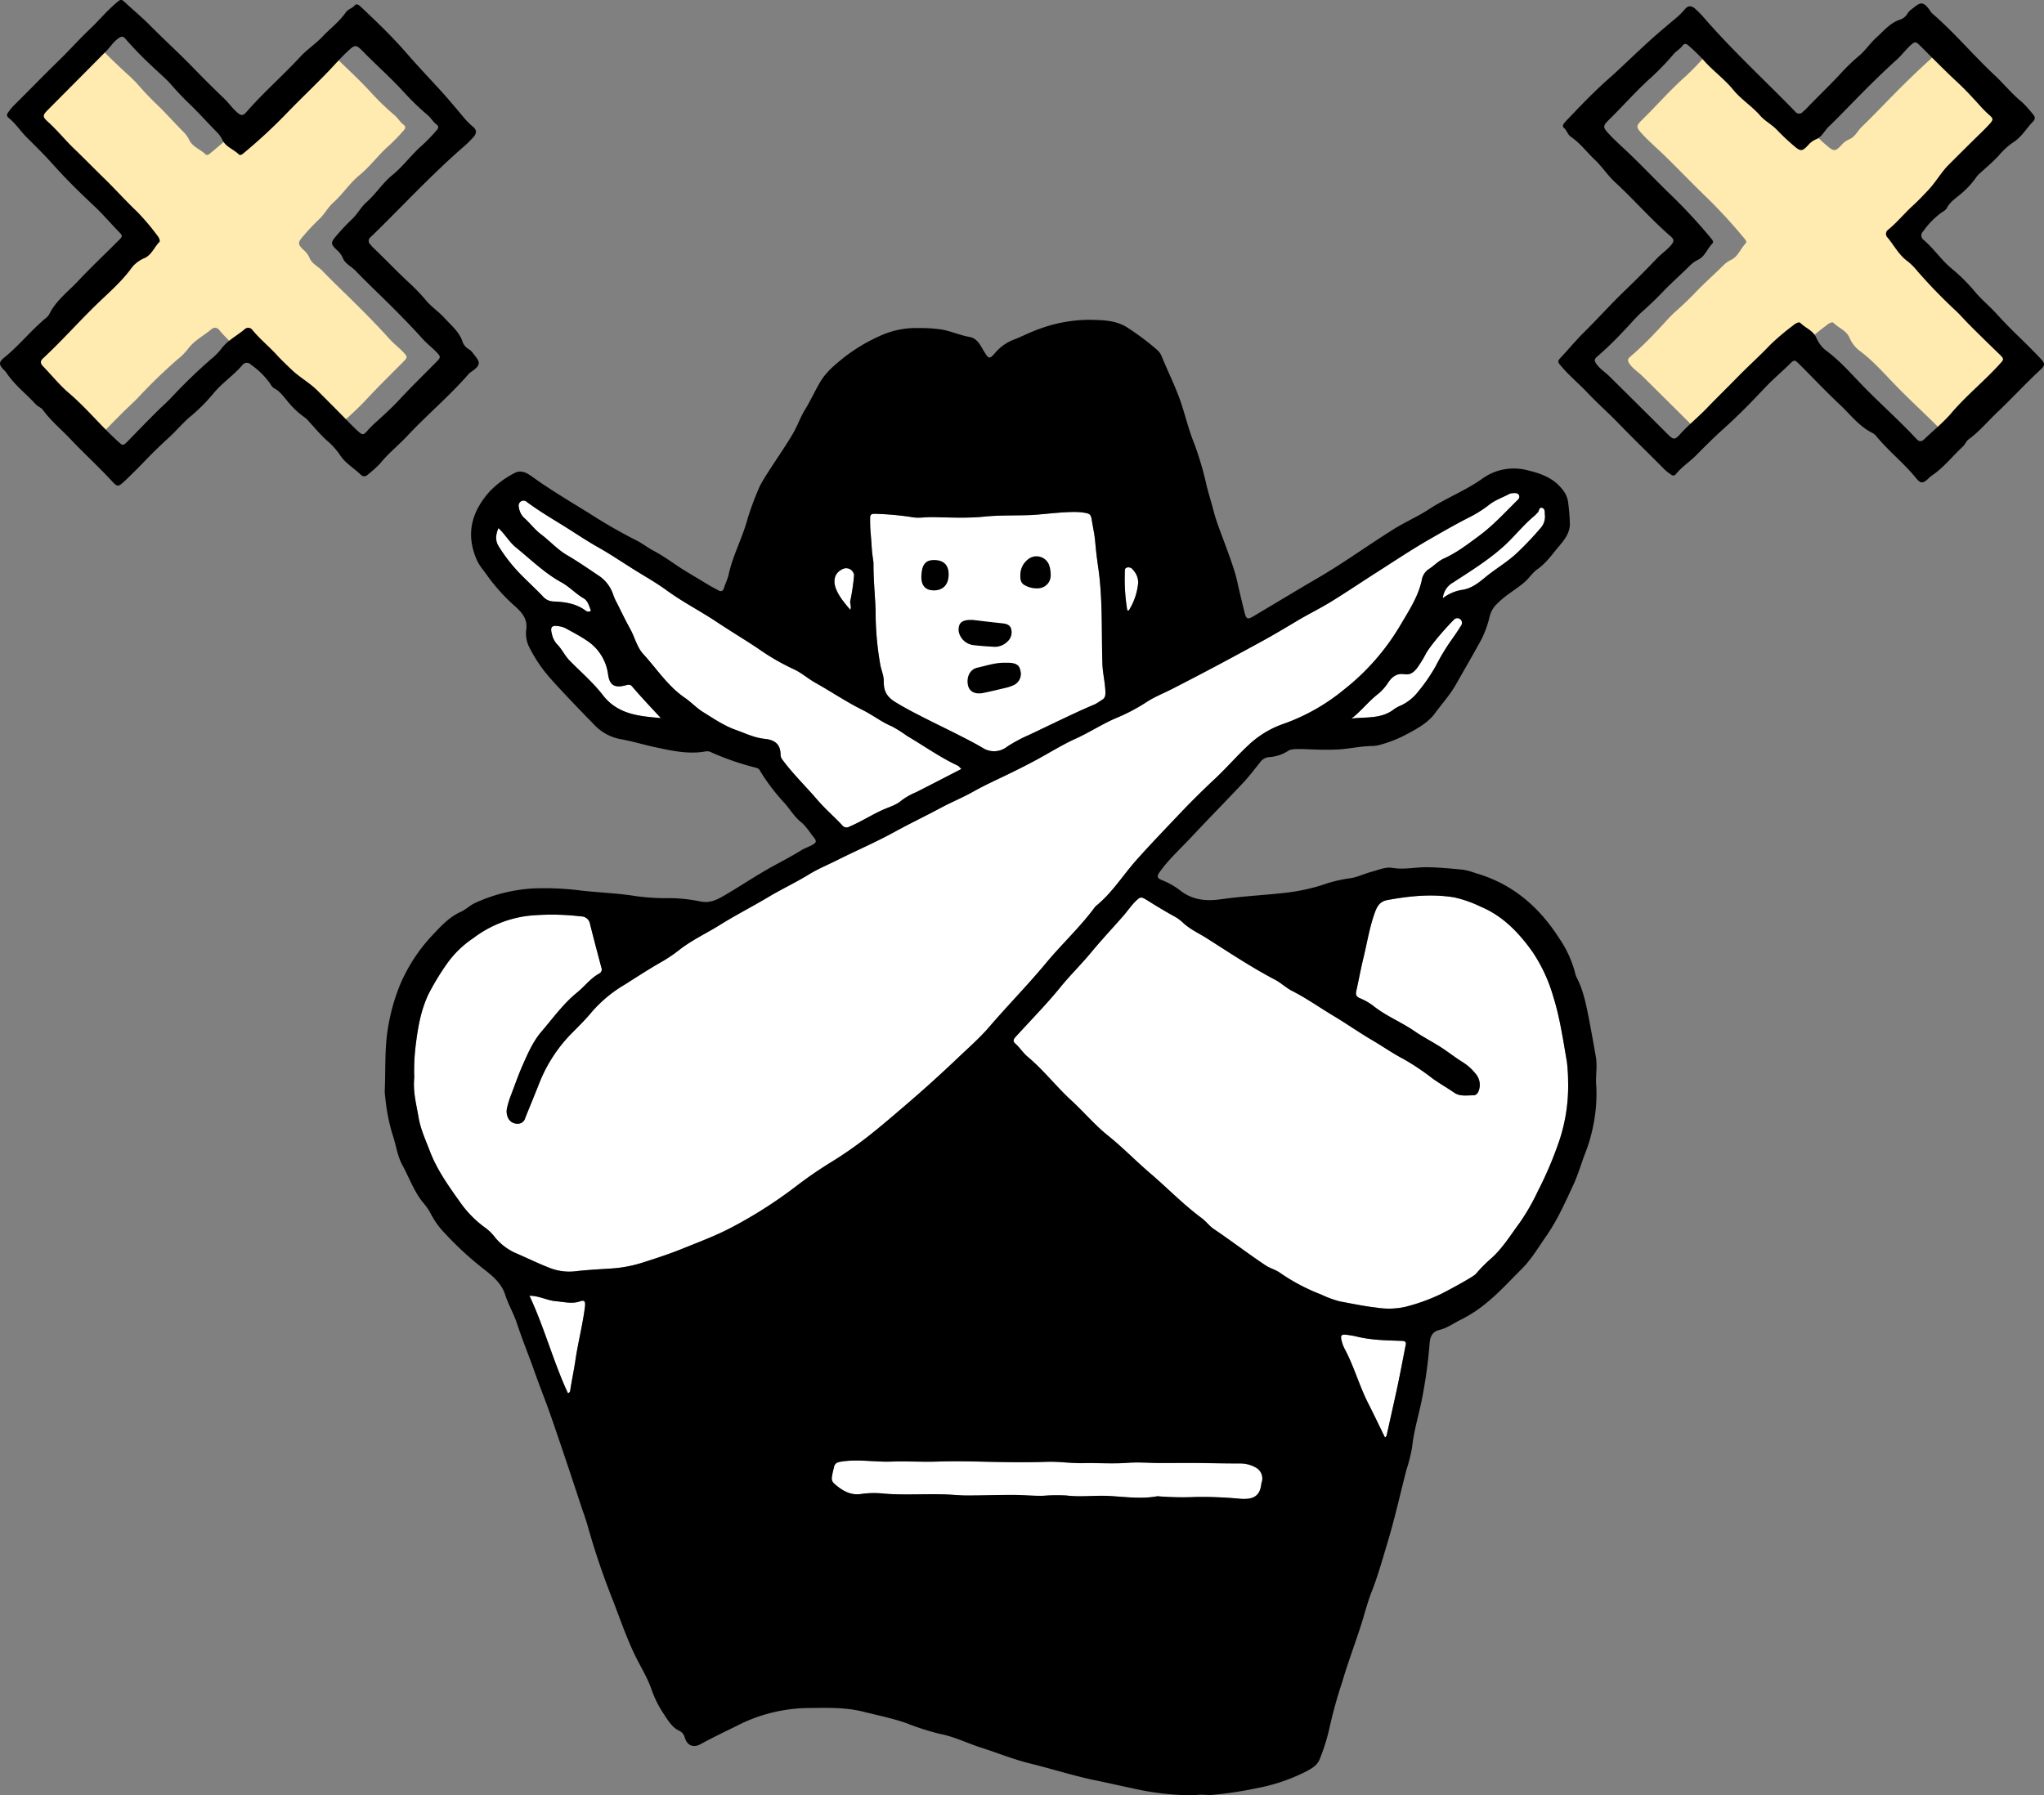 <svg xmlns="http://www.w3.org/2000/svg" viewBox="0 0 615.45 540.69"><rect x="0" y="0" width="615.45" height="540.69" fill="#808080" stroke="none"/><defs><style>.cls-1{fill:#fff;}.cls-2{fill:#ffeab0;}</style></defs><title>CUCancelSuscription</title><g id="Layer_2" data-name="Layer 2"><g id="Layer_1-2" data-name="Layer 1"><path class="cls-1" d="M124.73,324.59c-.42,4.31.66,8.11,1.31,12,.6,3.5,2.1,6.73,3.35,10,2.1,5.56,5.48,10.34,8.86,15.08a32.63,32.63,0,0,0,7.95,8.17,13.32,13.32,0,0,1,2.66,2.59,16.9,16.9,0,0,0,6.48,5c3.42,1.47,6.76,3.12,10.22,4.46a16.12,16.12,0,0,0,7.59,1c3.53-.42,7.07-.59,10.61-.83a39.23,39.23,0,0,0,9.39-1.69c4-1.28,8.06-2.57,12-4.16,5.15-2.1,10.36-4,15.29-6.62a135.69,135.69,0,0,0,18.85-12A124.73,124.73,0,0,1,250,350.17a119.28,119.28,0,0,0,11.11-7.7c3.84-3,7.52-6.17,11.21-9.33q8.19-7,16-14.43c3.2-3.07,6.59-6,9.46-9.33,5.59-6.53,11.63-12.64,17.12-19.26,4.74-5.72,10.24-10.79,14.68-16.79a3,3,0,0,1,.55-.58c4.7-3.84,7.89-9,11.87-13.52,4.24-4.78,8.68-9.37,13.06-14,3.52-3.72,7.19-7.34,10.95-10.86,3.42-3.2,6.48-6.79,9.95-10A29.31,29.31,0,0,1,386.49,218a59.92,59.92,0,0,0,18-10.16,69.62,69.62,0,0,0,17.13-19.49c2.5-4.26,5.29-8.43,6.43-13.37a5.13,5.13,0,0,1,1.92-3.42c1.66-1,3-2.54,4.79-3.35,3.91-1.76,7.3-4.39,10.69-6.9,4.05-3,7.51-6.76,11.1-10.32.5-.5,1.17-1,.84-1.81s-1.32-.7-2.11-.63a2.23,2.23,0,0,0-.77.19c-2.11,1.12-4.43,1.89-6.3,3.42a36,36,0,0,1-6.32,3.9c-3.9,2-7.74,4.21-11.54,6.4-5.36,3.08-10.52,6.53-15.74,9.86-4.48,2.86-8.89,5.83-13.4,8.63-3.38,2.11-7,3.87-10.4,5.89-3.73,2.22-7.44,4.45-11.25,6.52-4.28,2.33-8.55,4.66-12.85,6.94q-6.79,3.61-13.66,7.13c-2.59,1.34-5.36,2.4-7.8,4a55.47,55.47,0,0,1-8.66,4.61c-4.44,1.82-8.4,4.48-12.75,6.45s-8.39,4.58-12.62,6.81c-2.8,1.49-5.65,2.91-8.52,4.29-3.26,1.56-6.56,3.09-9.73,4.87s-6.56,3.15-9.75,4.87c-4.68,2.52-9.48,4.79-14.14,7.37-5.49,3-11.32,5.5-16.94,8.32-2.85,1.44-5.81,2.64-8.55,4.32-4,2.46-8.27,4.45-12.31,6.87-4.79,2.86-9.77,5.39-14.49,8.34-4,2.5-8.27,4.48-12,7.34a46.71,46.71,0,0,1-5,3.46c-3.94,2.22-7.73,4.68-11.55,7.11a40,40,0,0,0-10,8.25c-1.73,2.12-3.69,4.06-5.61,6a44.91,44.91,0,0,0-10.11,15.15c-1.42,3.63-2.93,7.24-4.38,10.86a2.27,2.27,0,0,1-2.4,1.71,3,3,0,0,1-2.77-1.77,4.55,4.55,0,0,1-.32-2.86,24.66,24.66,0,0,1,1.15-3.82c1.18-3.05,2.23-6.14,3.56-9.15,1.59-3.59,3.13-7.17,5.7-10.17,3.45-4,6.53-8.36,10.73-11.76,2.25-1.82,4-4.26,6.64-5.69a1.39,1.39,0,0,0,.64-1.81c-1.16-4.37-2.32-8.75-3.42-13.14A2.69,2.69,0,0,0,175,276a74.35,74.35,0,0,0-15.64-.22,34.17,34.17,0,0,0-16.86,6.77,30.25,30.25,0,0,0-7.9,7.66,77.06,77.06,0,0,0-5.61,9.26c-2.2,4.66-3.1,9.61-3.73,14.6A63,63,0,0,0,124.73,324.59Z"/><path class="cls-1" d="M472.16,325.86a51.66,51.66,0,0,0-.37-6.11c-1.16-6.62-2.1-13.3-4.14-19.74a47.46,47.46,0,0,0-6.29-13.45c-4-5.6-8.81-10.67-15.43-13.45a36.73,36.73,0,0,0-8-2.83c-6.73-1.13-13.41-.44-20.08.77-2.16.4-3.06,1.59-3.78,3.52-1.69,4.53-2.4,9.27-3.54,13.92-.79,3.27-1.4,6.59-2.13,9.88-.25,1.09-.14,1.77,1.07,2.28a17.2,17.2,0,0,1,4.14,2.38c3.78,3,8.3,4.78,12.23,7.49,2.56,1.76,5.33,3.17,7.94,4.84,2.31,1.48,4.46,3.21,6.8,4.64a15.43,15.43,0,0,1,3.72,3.38,5.08,5.08,0,0,1,1.13,4.5c-.23,1-.71,2-1.83,2-1.93,0-4,.39-5.71-.78-2.19-1.51-4.51-2.81-6.67-4.38a71.07,71.07,0,0,0-8.79-5.86c-3.19-1.67-6.16-3.76-9.26-5.58-3.93-2.3-7.75-5-11.66-7.33-4.15-2.49-8.13-5.31-12.47-7.52-1.8-.91-3.3-2.41-5.1-3.35-7.16-3.75-13.88-8.24-20.68-12.56-2.39-1.51-5-2.66-7.1-4.66a12.79,12.79,0,0,0-2.81-2c-2.63-1.46-5.2-3-7.76-4.62-2-1.23-2.15-1.32-3.82.35-1.24,1.26-2.24,2.74-3.4,4.08-3.2,3.69-6.57,7.23-9.68,11s-6.45,7-9.48,10.74c-4.24,5.21-9,10-13.52,15-.62.68-.67,1.29-.05,1.83,1.41,1.23,2.39,2.88,3.82,4.06,4.79,4,8.57,8.95,13.14,13.15,3.72,3.41,7,7.34,10.91,10.48,4.49,3.6,8.48,7.73,12.84,11.46,5.17,4.42,9.9,9.34,15.38,13.4,1.37,1,2.35,2.41,3.76,3.37,5.21,3.51,10.2,7.35,15.43,10.84,1.43,1,3.09,1.35,4.46,2.32a58.11,58.11,0,0,0,12.42,6.56,30.32,30.32,0,0,0,5.69,2.09c3.65.66,7.29,1.45,11,1.86a23.11,23.11,0,0,0,8.45-.19,56.66,56.66,0,0,0,11.21-4.05c1.35-.68,9.49-5,10.24-5.93A44.52,44.52,0,0,1,449,379c3.51-3.13,5.87-7.1,8.61-10.77a64.7,64.7,0,0,0,5.42-9.44,112,112,0,0,0,6.69-15.88A52.12,52.12,0,0,0,472.16,325.86Z"/><path class="cls-1" d="M263,169.37c0,6,.52,10.32.65,14.66a91.38,91.38,0,0,0,1.45,16.42c.34,1.56,1,3.11,1,4.66-.05,2.92.82,4.71,3.54,6.38,7,4.32,19.07,9.54,26.17,13.71a6.33,6.33,0,0,0,7.38-.28,44.41,44.41,0,0,1,6.53-3.52c5.46-2.55,14.41-7,20-9.3a22.72,22.72,0,0,0,2-1.26c1-.53,1.15-1.29,1.12-2.41-.07-2.85-.8-5.6-.9-8.45-.23-6.81-.06-13.61-.44-20.42-.45-8.13-1-8.26-1.73-16.37-.22-2.47-.61-3.93-1-6.38-.3-2-.63-2.12-2.51-2.43-4-.65-12.15.61-16.17.75-4.6.16-9.23,0-13.82.47-5.3.53-10.61.21-15.91.14-1.94,0-3.89.38-5.81,0a87.13,87.13,0,0,0-11.35-1c-1,0-1.23.51-1.21,1.32,0,1.77,0,2.55.15,4.32C262.66,166.6,262.35,164.83,263,169.37Z"/><path class="cls-1" d="M289.47,231.6c-.58-.54-.79-.85-1.09-1-5.4-2.53-10.25-6-15.35-9a38.07,38.07,0,0,0-4.49-2.83c-3.12-1.3-5.76-3.42-8.79-4.92-4.91-2.43-9.48-5.54-14.27-8.22-2.32-1.31-4.31-3.14-6.77-4.2a69.53,69.53,0,0,1-10.75-6.3c-4-2.65-8.09-5.09-12.07-7.75-4.93-3.29-10.25-6-15.06-9.5-2.74-2-5.61-3.69-8.49-5.44-4.17-2.53-8.18-5.33-12.43-7.71-3.54-2-6.88-4.29-10.33-6.42-3.69-2.29-7.43-4.5-10.92-7.1a1.51,1.51,0,0,0-1.73-.27,1.59,1.59,0,0,0-.72,1.85,5.47,5.47,0,0,0,1.47,3.08c1.82,1.56,3.21,3.54,5.13,5,2.66,2,5,4.62,7.82,6.28,3.23,1.88,6.3,4,9.36,6.06a11,11,0,0,1,4.64,5.94,14.58,14.58,0,0,0,1.09,2.42c1.31,2.62,2.57,5.26,4,7.84s2,5.43,3.9,7.53c4.12,4.48,7.43,9.73,12.59,13.24,1.89,1.29,3.48,3.05,5.42,4.25,3.23,2,6.41,4.19,10,5.44,2.8,1,5.45,2.33,8.57,2.65,2.73.29,4.77,1.34,4.8,4.7a2.44,2.44,0,0,0,.49,1.49c3.15,4.3,7,8,10.43,12,2.35,2.76,5.13,5.15,7.61,7.8a1.65,1.65,0,0,0,2.26.42c3.51-1.46,6.69-3.57,10.19-5.11,1.82-.8,3.85-1.36,5.43-2.73a20.34,20.34,0,0,1,4.38-2.48C280.22,236.39,284.68,234.06,289.47,231.6Z"/><path class="cls-1" d="M379.82,446.63a3.71,3.71,0,0,0-1.64-4.57,9.43,9.43,0,0,0-4.57-1.28c-4,0-8-.07-11.94-.13s-8.15,0-12.22,0c-3.27,0-6.56-.32-9.81-.07-4.53.35-9,0-13.56.1-3.65.08-7.26-.53-10.9-.4-5.83.22-11.66.12-17.49,0-5.12-.12-10.25-.24-15.39-.07-4.61.15-9.23-.15-13.83,0-5,.2-10.07-.79-15.13,0-1.36.22-2.09.51-2.3,1.94a22.52,22.52,0,0,0-.6,2.85,2.06,2.06,0,0,0,.57,1.71c2.37,2.16,5,3.81,8.36,3.25a27.4,27.4,0,0,1,6.89-.08c6.55.53,13.12-.06,19.67.29,1.68.09,3.37.25,5,.26,4.68,0,9.36-.18,14-.17,3,0,6,.31,9,.27a52.94,52.94,0,0,1,7.11-.1c4.27.53,8.5-.07,12.74.14,4.85.24,9.73,1,14.6.1a.82.82,0,0,1,.27,0,92.16,92.16,0,0,0,11.4.21,119.46,119.46,0,0,1,13.22.53C377.64,451.74,379.48,450.43,379.82,446.63Z"/><path class="cls-1" d="M417,432.89c.53-.23.52-.61.6-.95,1.07-4.84,2.18-9.68,3.21-14.53.83-3.9,1.56-7.83,2.33-11.74.18-.88.55-1.78-1-1.83-4.59-.16-9.2-.2-13.71-1.32a25.11,25.11,0,0,0-2.88-.5c-1.64-.23-2,.12-1.61,1.68a10.89,10.89,0,0,0,.9,2.49c2.87,5.31,4.42,11.18,7.17,16.54C413.72,426.09,415.33,429.51,417,432.89Z"/><path class="cls-1" d="M199,216.27c-3-3.21-5.94-6.34-8.74-9.61-.53-.62-1.15-.45-1.92-.25-3.25.85-4.77,0-5.24-3.25a14.37,14.37,0,0,0-6.43-10.25c-2.05-1.38-4.25-2.53-6.42-3.72a6.67,6.67,0,0,0-2-.59c-2.1-.36-2.64.23-2.09,2.27a6.72,6.72,0,0,0,1.49,3.09c1.55,1.5,2.39,3.51,3.87,5,3.34,3.41,7,6.54,9.92,10.3C186,215.22,192.4,215.68,199,216.27Z"/><path class="cls-1" d="M171,419.59a.91.91,0,0,0,.71-.93c.46-3,1.12-6.05,1.57-9.1.79-5.35,2.18-10.6,2.85-16,.2-1.59-.16-2.1-1.38-1.66-2.48.89-4.89.19-7.33,0-2.7-.23-5.17-1.69-8-1.65C163.93,399.87,166.59,410.1,171,419.59Z"/><path class="cls-1" d="M406.94,216.41c4.44-.52,9.12.19,12.94-2.92a11.81,11.81,0,0,1,2.12-1.1,14.36,14.36,0,0,0,5.09-4.19,51.49,51.49,0,0,0,5.24-7.65,64.38,64.38,0,0,1,5.1-8.36c.49-.69,1.54-2.21,2.58-3.89a1.4,1.4,0,0,0-2.18-1.72c-3.53,3.56-7.39,8.26-8.52,10.34a33.84,33.84,0,0,1-2.64,4.29c-1,1.29-2.07,2.12-3.81,1.84-2.21-.35-3.73.76-4.88,2.52a14.77,14.77,0,0,1-3.18,3.54C412,211.31,409.84,214.16,406.94,216.41Z"/><path class="cls-1" d="M177.92,184c-.6-1.93-1.11-3.18-2.17-3.79-2.41-1.38-4.27-3.49-6.69-4.81-5.1-2.8-9.21-6.87-13.67-10.49-2.06-1.66-3.33-4.05-5.32-5.86-.93,2.32-.94,3.87.18,5.65a48.84,48.84,0,0,0,6.39,8.15c2.22,2.28,4.58,4.43,6.78,6.72a4.33,4.33,0,0,0,3.17,1.58c3.39.13,6.72.57,9.6,2.65A1.44,1.44,0,0,0,177.92,184Z"/><path class="cls-1" d="M434.43,180.19a12.8,12.8,0,0,1,5.68-2.5c3-.38,5.23-2.25,7.34-4,3.22-2.6,6.83-4.66,9.82-7.62a95.3,95.3,0,0,0,6.54-6.94,5.13,5.13,0,0,0,1.37-3.92c-.11-.84.17-2-.92-2.26-.88-.22-.79,1-1.27,1.45-.33.3-.6.66-.94.94-3.56,2.93-6.33,6.65-9.83,9.68-4.56,4-9.66,7.14-14.68,10.42A6.07,6.07,0,0,0,434.43,180.19Z"/><path class="cls-1" d="M256,183.65c.47-1-.09-1.74,0-2.51a65.15,65.15,0,0,0,1.16-7.9,2.38,2.38,0,0,0-3.07-2c-2.47.9-3.42,3.09-2.48,5.83C252.52,179.58,254.25,181.54,256,183.65Z"/><path class="cls-1" d="M339.43,183.85c.15,0,.42.06.46,0a19,19,0,0,0,2.83-8.41,5.71,5.71,0,0,0-1.57-3.82,1.67,1.67,0,0,0-1.87-.68c-.74.25-.58,1-.6,1.6A57.32,57.32,0,0,0,339.43,183.85Z"/><path class="cls-2" d="M38.11,72.38c0,.17,0,.4-.1.5-1.57,1.53-2.27,3.8-4.45,4.84a9.54,9.54,0,0,0-3.82,2.82C26.53,85,22.37,88.46,18.53,92.23,13.29,97.38,8.4,102.87,3,107.89c-1,.91-.83,1.62,0,2.46,2.63,2.73,5.05,5.71,7.92,8.17,5.14,4.41,9.39,9.67,14.37,14.21,1.7,1.55,1.7,1.68,3.27.07,2.91-3,5.81-6,8.74-8.9,1.5-1.51,3.14-2.89,4.57-4.47a158.71,158.71,0,0,1,11.66-11.25,18.63,18.63,0,0,0,3-3c1.86-2.6,4.74-4,7.11-6a1.55,1.55,0,0,1,2.37.21c2.2,2.68,4.91,4.87,7.24,7.41,1.5,1.64,3.1,3.15,4.71,4.68,2.4,2.25,5.32,3.84,7.64,6.16,2.51,2.51,5,5,7.5,7.55,1.56,1.58,3.07,3.21,4.71,4.69,1.38,1.24,1.64,1.17,2.81-.15a31.21,31.21,0,0,1,2.43-2.45c2.56-2.31,5.12-4.65,7.46-7.18,3.5-3.77,7.18-7.35,10.79-11,1.38-1.39,1.51-1.59.23-2.94s-2.89-2.6-4.19-4c-3.31-3.69-6.78-7.23-10.29-10.71-3.32-3.3-6.75-6.52-10-9.91-1.27-1.33-3.16-2.08-3.87-3.93a6.42,6.42,0,0,0-1.75-2.31C89.55,73.5,89.6,73.05,91.4,71a67.79,67.79,0,0,1,4.72-5c1.64-1.55,2.64-3.59,4.25-5,2.86-2.54,4.89-5.82,7.87-8.25,3.3-2.69,5.79-6.24,9-9a58.92,58.92,0,0,0,4.25-4.4c.54-.57.82-1.23,0-1.81-1-.76-1.61-1.87-2.55-2.71a79.79,79.79,0,0,1-6.9-6.61c-4-4.45-8.45-8.34-12.6-12.57-2.27-2.32-2.48-2.2-4.89.05-1.93,1.81-3.67,3.81-5.5,5.73-4.23,4.41-8.68,8.6-12.91,13A158.38,158.38,0,0,1,63.51,46c-.47.4-1.12,1-1.65.45-1.59-1.52-3.94-2.24-4.92-4.36a8.91,8.91,0,0,0-1.86-2.52c-2.62-2.64-5.08-5.44-7.75-8-2.09-2-4.1-4.13-6-6.32-1.81-2-4-3.76-5.92-5.67a98.54,98.54,0,0,1-7.59-7.84c-.74-.89-1.25-.84-2.19-.18-1.49,1.05-2.4,2.58-3.64,3.83-5.85,5.92-11.73,11.81-17.6,17.73-1.54,1.55-1.67,2-.07,3.46,2.92,2.61,5.35,5.68,8.18,8.38,3,2.87,5.9,5.87,8.88,8.77,3.37,3.28,6.5,6.79,9.88,10a70.41,70.41,0,0,1,6,7.06A3.87,3.87,0,0,1,38.11,72.38Z"/><path class="cls-2" d="M551.53,97.1c.17,0,.41,0,.51.1,1.53,1.57,3.8,2.27,4.83,4.45a9.76,9.76,0,0,0,2.83,3.83c4.4,3.2,7.91,7.36,11.68,11.2,5.15,5.24,10.65,10.13,15.66,15.5.91,1,1.62.83,2.46,0,2.74-2.63,5.72-5,8.18-7.92,4.4-5.14,9.67-9.39,14.21-14.37,1.55-1.7,1.67-1.7.06-3.27-3-2.91-6-5.81-8.9-8.74-1.51-1.5-2.89-3.14-4.46-4.57a156.81,156.81,0,0,1-11.26-11.66,18.57,18.57,0,0,0-3-3c-2.6-1.86-4-4.74-6-7.11a1.55,1.55,0,0,1,.21-2.37c2.69-2.2,4.87-4.91,7.42-7.24,1.64-1.5,3.15-3.1,4.67-4.71,2.26-2.4,3.84-5.32,6.17-7.64,2.51-2.51,5-5,7.55-7.5,1.57-1.56,3.21-3.07,4.69-4.71,1.24-1.38,1.17-1.64-.16-2.81a32.9,32.9,0,0,1-2.44-2.43c-2.31-2.56-4.65-5.12-7.18-7.46-3.78-3.5-7.35-7.18-11-10.79-1.39-1.38-1.6-1.51-3-.23s-2.59,2.89-4,4.19c-3.68,3.31-7.23,6.78-10.71,10.29-3.3,3.32-6.52,6.75-9.9,10-1.34,1.28-2.08,3.16-3.93,3.87a6.25,6.25,0,0,0-2.31,1.75c-1.83,1.94-2.29,1.89-4.37.09a67.63,67.63,0,0,1-5-4.72c-1.55-1.64-3.6-2.64-5-4.25C537.56,32,534.28,30,531.84,27c-2.69-3.3-6.24-5.79-9-9a60.92,60.92,0,0,0-4.4-4.25c-.58-.54-1.23-.82-1.82,0-.75,1-1.87,1.61-2.7,2.55a79.79,79.79,0,0,1-6.61,6.9c-4.46,3.95-8.34,8.45-12.58,12.6-2.32,2.27-2.2,2.48.05,4.89,1.82,1.93,3.82,3.67,5.73,5.5,4.41,4.23,8.6,8.68,13,12.91A158.5,158.5,0,0,1,525.13,71.7c.39.47,1,1.12.45,1.65-1.53,1.59-2.25,3.94-4.36,4.92a8.64,8.64,0,0,0-2.52,1.86c-2.65,2.62-5.45,5.08-8,7.75q-3,3.14-6.31,6.05c-2,1.81-3.77,4-5.67,5.92a100.4,100.4,0,0,1-7.85,7.59c-.89.74-.84,1.25-.18,2.19,1.06,1.49,2.58,2.4,3.83,3.64q8.88,8.78,17.73,17.6c1.56,1.54,2,1.67,3.47.07,2.6-2.92,5.68-5.35,8.37-8.18,2.88-3,5.88-5.9,8.78-8.88,3.27-3.37,6.79-6.5,10-9.88a70.41,70.41,0,0,1,7.06-6A3.89,3.89,0,0,1,551.53,97.1Z"/><path d="M359.88,540.69a81.36,81.36,0,0,1-16.29-1.54c-4.69-.95-9.36-2.07-14-3-6.6-1.39-13-3.45-19.51-5.05-5-1.23-9.77-3.19-14.66-4.75-4.13-1.32-8-3.28-12.33-4.13A74.73,74.73,0,0,1,273,519c-4.28-1.5-8.7-2.38-13.08-3.48-5.56-1.41-11.25-1.14-16.9-1.1a48.12,48.12,0,0,0-21.19,5.37c-3.63,1.79-7.28,3.53-10.83,5.48-2.31,1.27-4.1.45-4.85-2.07a3,3,0,0,0-1.79-2c-2.11-1.08-3.3-3.18-4.57-5.09a32.87,32.87,0,0,1-3.65-7.37c-1.28-3.7-3.42-7-5.09-10.51-2.63-5.53-4.59-11.34-6.8-17A221.91,221.91,0,0,1,177,459.74c-.63-2.3-1.5-4.54-2.24-6.82q-4.22-12.9-8.64-25.73c-1.65-4.78-3.55-9.47-5.23-14.24s-3.67-9.6-5.28-14.49c-.94-2.85-2.53-5.5-3.44-8.36-1.09-3.43-3.48-5.51-6.18-7.62a99.19,99.19,0,0,1-12.26-11.28,23.86,23.86,0,0,1-4.12-5.85,19.29,19.29,0,0,0-2.45-3.44c-2.61-3.34-4-7.32-6-11-1.35-2.43-1.81-5.36-2.61-8.09A56.06,56.06,0,0,1,116,330.43a16.67,16.67,0,0,1-.16-1.86c.31-6.36-.08-12.78,1-19.09a59.21,59.21,0,0,1,3.66-13,50.66,50.66,0,0,1,10.07-15.21c2.38-2.54,4.86-5.17,8.2-6.66,1.53-.69,2.71-1.94,4.28-2.66a48.48,48.48,0,0,1,17.64-4.38,87.13,87.13,0,0,1,14.56.68c5.44.59,10.92.77,16.34,1.66a68.58,68.58,0,0,0,10.35.59,47.36,47.36,0,0,1,8.94,1c2.88.59,5-.52,7.19-1.79,4.74-2.75,9.27-5.84,14.08-8.51,3.09-1.71,6.25-3.32,9.25-5.2,1-.6,2.1-.94,3.11-1.49,1.28-.68,1.46-1.16.56-2.27-1.29-1.57-2.29-3.36-3.92-4.67-1.94-1.56-3.22-3.75-4.85-5.61a62.4,62.4,0,0,1-7.4-9.71,1.75,1.75,0,0,0-1.15-1A81.08,81.08,0,0,1,214,226.51a2.57,2.57,0,0,0-1.55-.2c-5.17.94-10.16-.2-15.18-1.27-3.54-.75-7-1.84-10.59-2.46a14.51,14.51,0,0,1-7.8-4.35c-4.39-4.5-8.76-9-13-13.73a43.7,43.7,0,0,1-6.68-9.9,9.27,9.27,0,0,1-.72-5.21c.32-2.85-1.15-4.7-3-6.44a56.72,56.72,0,0,1-8.61-9.37c-1.14-1.68-2.51-3.11-3.35-5.05-3.33-7.71-1.52-14.34,3.8-20.39a28.43,28.43,0,0,1,7.42-5.57c1.67-1,3.26-.49,4.75.49,1.33.88,2.6,1.85,3.93,2.73,4.48,3,9.11,5.79,13.7,8.61a158.65,158.65,0,0,0,14.25,8.23c1.93.92,3.6,2.3,5.47,3.27,3.23,1.69,6.08,3.93,9.16,5.83,2.47,1.53,5,3,7.46,4.51.92.54,1.86,1,2.8,1.54s1.47.2,1.78-.82c.39-1.27,1-2.47,1.32-3.76,1.26-5.93,4.24-11.26,5.78-17.11a88,88,0,0,1,3.22-8.71c1.24-3.31,7.8-12.11,10.69-17.33,1.16-2.08,1.95-4.36,3.2-6.42,1.66-2.72,3-5.62,4.59-8.38,1.79-3.14,4.55-5.4,7.32-7.62a51.13,51.13,0,0,1,10.4-6.28,26,26,0,0,1,11.79-2.55,44.62,44.62,0,0,1,7.39.48c2.78.54,5.39,1.7,8.19,2.2,2.37.42,3.25,2.54,4.35,4.34,1.45,2.37,1.66,2.44,3.43.37a13.94,13.94,0,0,1,5.8-4c2.37-.93,4.66-2.13,7.09-3a44.19,44.19,0,0,1,15-2.87c4.11.07,8.41,0,12.06,2.47a79.07,79.07,0,0,1,8.7,6.54,5.13,5.13,0,0,1,1.4,1.93c2,4.92,4.45,9.67,6.08,14.76,1.25,3.87,2.21,7.82,3.76,11.6a95.8,95.8,0,0,1,3.74,12.77c.68,2.66,1.52,5.28,2.19,7.95,1.05,4.22,5.77,15.06,7,20.78.68,3.11,1.44,6.2,2.2,9.3.51,2.06.92,2.24,2.69,1.18,6.47-3.84,12.91-7.75,19.41-11.54,7.82-4.55,15.13-9.89,22.8-14.68,3.46-2.16,7.23-3.79,10.62-6,5.12-3.37,10.87-5.54,15.91-9.1a16.19,16.19,0,0,1,13.39-2.74c4.27,1,8.15,2.31,10.94,5.93a7.46,7.46,0,0,1,1.64,3.58,61,61,0,0,1,.56,6.61c.07,2.87-1.7,5-3.39,7-2,2.38-3.76,4.93-6.36,6.76-1.58,1.11-2.59,2.84-4.12,4.11-2.58,2.15-5.55,3.76-7.91,6.18a7.64,7.64,0,0,0-2.38,4,30.26,30.26,0,0,1-3.42,8.58c-2.21,4-4.47,7.86-6.69,11.8-1.8,3.18-4.26,5.89-6.41,8.81s-5.66,4.76-9,6.53a38.25,38.25,0,0,1-7.64,2.93,8.73,8.73,0,0,1-2.37.32c-3.19.06-6.32.75-9.49,1-7.41.49-13.74-.67-15.49.36a12.05,12.05,0,0,1-6,2,3.57,3.57,0,0,0-2.64,1.62c-1.65,2-3.17,4.07-4.93,5.95-5.21,5.55-10.58,11-15.77,16.54-3.07,3.3-6.44,6.33-9.15,10-1.36,1.84-1.35,2.26.67,3.07a21.94,21.94,0,0,1,5.28,3.06c3.69,2.85,7.79,3.17,12.12,2.56,6.59-.94,13.24-1.24,19.85-2a59.66,59.66,0,0,0,10.39-2.2,43,43,0,0,1,8.25-2.08c2.41-.24,4.57-1.39,6.89-2,2.06-.54,4.18-1.53,6.23-1.18,3.59.62,7.06-.25,10.58-.19s7.25.4,10.87.76a21.54,21.54,0,0,1,3.58,1c11,3.13,19.11,10.05,25.2,19.59a33,33,0,0,1,4.84,10.55,4.86,4.86,0,0,0,.43,1.25c2,3.82,2.83,8,3.65,12.15.76,3.9,1.45,7.8,2.14,11.71.53,3-.12,5.85.13,8.75a46.33,46.33,0,0,1-.59,10.33,50,50,0,0,1-3,10.73c-1.11,3-2,6.05-3.34,8.93-2.44,5.22-4.74,10.48-8.07,15.26-2.44,3.49-4.6,7.2-7.65,10.2-3.33,3.27-6.43,6.76-10.11,9.76a39.41,39.41,0,0,1-7.85,5.22c-2.22,1.06-4.17,2.58-6.67,3.18-1.8.42-2.7,1.72-2.88,3.87A144,144,0,0,1,428,422.1c-.95,4.58-2.32,9.06-2.81,13.75a49.75,49.75,0,0,1-1.76,7c-1.85,7.21-3.47,14.5-5.61,21.62-1.51,5-2.89,10.05-4.82,14.94-1.32,3.34-2.18,6.92-3.3,10.38-1.8,5.55-3.85,11-5.51,16.62a144.23,144.23,0,0,0-3.9,14.07,58,58,0,0,1-2.95,9.38c-.77,2-2.78,3-4.56,3.91a55.11,55.11,0,0,1-14.59,4.83,112.44,112.44,0,0,1-13.4,2C363.09,540.66,361.4,540.34,359.88,540.69ZM124.73,324.59c-.42,4.31.66,8.11,1.31,12,.6,3.5,2.1,6.73,3.35,10,2.1,5.56,5.48,10.34,8.86,15.08a32.63,32.63,0,0,0,7.95,8.17,13.32,13.32,0,0,1,2.66,2.59,16.9,16.9,0,0,0,6.48,5c3.42,1.47,6.76,3.12,10.22,4.46a16.12,16.12,0,0,0,7.59,1c3.53-.42,7.07-.59,10.61-.83a39.23,39.23,0,0,0,9.39-1.69c4-1.28,8.06-2.57,12-4.16,5.15-2.1,10.36-4,15.29-6.62a135.69,135.69,0,0,0,18.85-12A124.73,124.73,0,0,1,250,350.17a119.28,119.28,0,0,0,11.11-7.7c3.84-3,7.52-6.17,11.21-9.33q8.19-7,16-14.43c3.2-3.07,6.59-6,9.46-9.33,5.59-6.53,11.63-12.64,17.12-19.26,4.74-5.72,10.24-10.79,14.68-16.79a3,3,0,0,1,.55-.58c4.7-3.84,7.89-9,11.87-13.52,4.24-4.78,8.68-9.37,13.06-14,3.52-3.72,7.19-7.34,10.95-10.86,3.42-3.2,6.48-6.79,9.95-10A29.31,29.31,0,0,1,386.49,218a59.92,59.92,0,0,0,18-10.16,69.62,69.62,0,0,0,17.13-19.49c2.5-4.26,5.29-8.43,6.43-13.37a5.13,5.13,0,0,1,1.92-3.42c1.66-1,3-2.54,4.79-3.35,3.91-1.76,7.3-4.39,10.69-6.9,4.05-3,7.51-6.76,11.1-10.32.5-.5,1.17-1,.84-1.81s-1.32-.7-2.11-.63a2.23,2.23,0,0,0-.77.19c-2.11,1.12-4.43,1.89-6.3,3.42a36,36,0,0,1-6.32,3.9c-3.9,2-7.74,4.21-11.54,6.4-5.36,3.08-10.52,6.53-15.74,9.86-4.48,2.86-8.89,5.83-13.4,8.63-3.38,2.11-7,3.87-10.4,5.89-3.73,2.22-7.44,4.45-11.25,6.52-4.28,2.33-8.55,4.66-12.85,6.94q-6.79,3.61-13.66,7.13c-2.59,1.34-5.36,2.4-7.8,4a55.47,55.47,0,0,1-8.66,4.61c-4.44,1.82-8.4,4.48-12.75,6.45s-8.39,4.58-12.62,6.81c-2.8,1.49-5.65,2.91-8.52,4.29-3.26,1.56-6.56,3.09-9.73,4.87s-6.56,3.15-9.75,4.87c-4.68,2.52-9.48,4.79-14.14,7.37-5.49,3-11.32,5.5-16.94,8.32-2.85,1.44-5.81,2.64-8.55,4.32-4,2.46-8.27,4.45-12.31,6.87-4.79,2.86-9.77,5.39-14.49,8.34-4,2.5-8.27,4.48-12,7.34a46.71,46.71,0,0,1-5,3.46c-3.94,2.22-7.73,4.68-11.55,7.11a40,40,0,0,0-10,8.25c-1.73,2.12-3.69,4.06-5.61,6a44.91,44.91,0,0,0-10.11,15.15c-1.42,3.63-2.93,7.24-4.38,10.86a2.27,2.27,0,0,1-2.4,1.71,3,3,0,0,1-2.77-1.77,4.55,4.55,0,0,1-.32-2.86,24.66,24.66,0,0,1,1.15-3.82c1.18-3.05,2.23-6.14,3.56-9.15,1.59-3.59,3.13-7.17,5.7-10.17,3.45-4,6.53-8.36,10.73-11.76,2.25-1.82,4-4.26,6.64-5.69a1.39,1.39,0,0,0,.64-1.81c-1.16-4.37-2.32-8.75-3.42-13.14A2.69,2.69,0,0,0,175,276a74.35,74.35,0,0,0-15.64-.22,34.17,34.17,0,0,0-16.86,6.77,30.25,30.25,0,0,0-7.9,7.66,77.06,77.06,0,0,0-5.61,9.26c-2.2,4.66-3.1,9.61-3.73,14.6A63,63,0,0,0,124.73,324.59Zm347.43,1.27a51.66,51.66,0,0,0-.37-6.11c-1.16-6.62-2.1-13.3-4.14-19.74a47.46,47.46,0,0,0-6.29-13.45c-4-5.6-8.81-10.67-15.43-13.45a36.73,36.73,0,0,0-8-2.83c-6.73-1.13-13.41-.44-20.08.77-2.16.4-3.06,1.59-3.78,3.52-1.69,4.53-2.4,9.27-3.54,13.92-.79,3.27-1.4,6.59-2.13,9.88-.25,1.09-.14,1.77,1.07,2.28a17.2,17.2,0,0,1,4.14,2.38c3.78,3,8.3,4.78,12.23,7.49,2.56,1.76,5.33,3.17,7.94,4.84,2.31,1.48,4.46,3.21,6.8,4.64a15.43,15.43,0,0,1,3.72,3.38,5.08,5.08,0,0,1,1.13,4.5c-.23,1-.71,2-1.83,2-1.93,0-4,.39-5.71-.78-2.19-1.51-4.51-2.81-6.67-4.38a71.07,71.07,0,0,0-8.79-5.86c-3.19-1.67-6.16-3.76-9.26-5.58-3.93-2.3-7.75-5-11.66-7.33-4.15-2.49-8.13-5.31-12.47-7.52-1.8-.91-3.3-2.41-5.1-3.35-7.16-3.75-13.88-8.24-20.68-12.56-2.39-1.51-5-2.66-7.1-4.66a12.79,12.79,0,0,0-2.81-2c-2.63-1.46-5.2-3-7.76-4.62-2-1.23-2.15-1.32-3.82.35-1.24,1.26-2.24,2.74-3.4,4.08-3.2,3.69-6.57,7.23-9.68,11s-6.45,7-9.48,10.74c-4.24,5.21-9,10-13.52,15-.62.68-.67,1.29-.05,1.83,1.41,1.23,2.39,2.88,3.82,4.06,4.79,4,8.57,8.95,13.14,13.15,3.72,3.41,7,7.34,10.91,10.48,4.49,3.6,8.48,7.73,12.84,11.46,5.17,4.42,9.9,9.34,15.38,13.4,1.37,1,2.35,2.41,3.76,3.37,5.21,3.51,10.2,7.35,15.43,10.84,1.43,1,3.09,1.35,4.46,2.32a58.11,58.11,0,0,0,12.42,6.56,30.32,30.32,0,0,0,5.69,2.09c3.65.66,7.29,1.45,11,1.86a23.11,23.11,0,0,0,8.45-.19,56.66,56.66,0,0,0,11.21-4.05c1.35-.68,9.49-5,10.24-5.93A44.52,44.52,0,0,1,449,379c3.51-3.13,5.87-7.1,8.61-10.77a64.7,64.7,0,0,0,5.42-9.44,112,112,0,0,0,6.69-15.88A52.12,52.12,0,0,0,472.16,325.86ZM263,169.37c0,6,.52,10.32.65,14.66a91.38,91.38,0,0,0,1.45,16.42c.34,1.56,1,3.11,1,4.66-.05,2.92.82,4.71,3.54,6.38,7,4.32,19.07,9.54,26.17,13.71a6.33,6.33,0,0,0,7.38-.28,44.41,44.41,0,0,1,6.53-3.52c5.46-2.55,14.41-7,20-9.3a22.72,22.72,0,0,0,2-1.26c1-.53,1.15-1.29,1.12-2.41-.07-2.85-.8-5.6-.9-8.45-.23-6.81-.06-13.61-.44-20.42-.45-8.13-1-8.26-1.73-16.37-.22-2.47-.61-3.93-1-6.38-.3-2-.63-2.12-2.51-2.43-4-.65-12.15.61-16.17.75-4.6.16-9.23,0-13.82.47-5.3.53-10.61.21-15.91.14-1.94,0-3.89.38-5.81,0a87.13,87.13,0,0,0-11.35-1c-1,0-1.23.51-1.21,1.32,0,1.77,0,2.55.15,4.32C262.66,166.6,262.35,164.83,263,169.37Zm26.5,62.23c-.58-.54-.79-.85-1.09-1-5.4-2.53-10.25-6-15.35-9a38.07,38.07,0,0,0-4.49-2.83c-3.12-1.3-5.76-3.42-8.79-4.92-4.91-2.43-9.48-5.54-14.27-8.22-2.32-1.31-4.31-3.14-6.77-4.2a69.53,69.53,0,0,1-10.75-6.3c-4-2.65-8.09-5.09-12.07-7.75-4.93-3.29-10.25-6-15.06-9.5-2.74-2-5.61-3.69-8.49-5.44-4.17-2.53-8.18-5.33-12.43-7.71-3.54-2-6.88-4.29-10.33-6.42-3.69-2.29-7.43-4.5-10.92-7.1a1.51,1.51,0,0,0-1.73-.27,1.59,1.59,0,0,0-.72,1.85,5.47,5.47,0,0,0,1.47,3.08c1.82,1.56,3.21,3.54,5.13,5,2.66,2,5,4.62,7.82,6.28,3.23,1.88,6.3,4,9.36,6.06a11,11,0,0,1,4.64,5.94,14.58,14.58,0,0,0,1.09,2.42c1.31,2.62,2.57,5.26,4,7.84s2,5.43,3.9,7.53c4.12,4.48,7.43,9.73,12.59,13.24,1.89,1.29,3.48,3.05,5.42,4.25,3.23,2,6.41,4.19,10,5.44,2.8,1,5.45,2.33,8.57,2.65,2.73.29,4.77,1.34,4.8,4.7a2.44,2.44,0,0,0,.49,1.49c3.15,4.3,7,8,10.43,12,2.35,2.76,5.13,5.15,7.61,7.8a1.65,1.65,0,0,0,2.26.42c3.51-1.46,6.69-3.57,10.19-5.11,1.82-.8,3.85-1.36,5.43-2.73a20.34,20.34,0,0,1,4.38-2.48C280.22,236.39,284.68,234.06,289.47,231.6Zm90.35,215a3.71,3.71,0,0,0-1.64-4.57,9.43,9.43,0,0,0-4.57-1.28c-4,0-8-.07-11.94-.13s-8.15,0-12.22,0c-3.27,0-6.56-.32-9.81-.07-4.53.35-9,0-13.56.1-3.65.08-7.26-.53-10.9-.4-5.83.22-11.66.12-17.49,0-5.12-.12-10.25-.24-15.39-.07-4.61.15-9.23-.15-13.83,0-5,.2-10.07-.79-15.13,0-1.36.22-2.09.51-2.3,1.94a22.52,22.52,0,0,0-.6,2.85,2.06,2.06,0,0,0,.57,1.71c2.37,2.16,5,3.81,8.36,3.25a27.4,27.4,0,0,1,6.89-.08c6.55.53,13.12-.06,19.67.29,1.68.09,3.37.25,5,.26,4.68,0,9.36-.18,14-.17,3,0,6,.31,9,.27a52.94,52.94,0,0,1,7.11-.1c4.27.53,8.5-.07,12.74.14,4.85.24,9.73,1,14.6.1a.82.82,0,0,1,.27,0,92.16,92.16,0,0,0,11.4.21,119.46,119.46,0,0,1,13.22.53C377.64,451.74,379.48,450.43,379.82,446.63ZM417,432.89c.53-.23.52-.61.6-.95,1.07-4.84,2.18-9.68,3.21-14.53.83-3.9,1.56-7.83,2.33-11.74.18-.88.55-1.78-1-1.83-4.59-.16-9.2-.2-13.71-1.32a25.11,25.11,0,0,0-2.88-.5c-1.64-.23-2,.12-1.61,1.68a10.89,10.89,0,0,0,.9,2.49c2.87,5.31,4.42,11.18,7.17,16.54C413.72,426.09,415.33,429.51,417,432.89ZM199,216.27c-3-3.21-5.94-6.34-8.74-9.61-.53-.62-1.15-.45-1.92-.25-3.25.85-4.77,0-5.24-3.25a14.37,14.37,0,0,0-6.43-10.25c-2.05-1.38-4.25-2.53-6.42-3.72a6.67,6.67,0,0,0-2-.59c-2.1-.36-2.64.23-2.09,2.27a6.72,6.72,0,0,0,1.49,3.09c1.55,1.5,2.39,3.51,3.87,5,3.34,3.41,7,6.54,9.92,10.3C186,215.22,192.4,215.68,199,216.27ZM171,419.59a.91.91,0,0,0,.71-.93c.46-3,1.12-6.05,1.57-9.1.79-5.35,2.18-10.6,2.85-16,.2-1.59-.16-2.1-1.38-1.66-2.48.89-4.89.19-7.33,0-2.7-.23-5.17-1.69-8-1.65C163.93,399.87,166.59,410.1,171,419.59ZM406.94,216.41c4.44-.52,9.12.19,12.94-2.92a11.81,11.81,0,0,1,2.12-1.1,14.36,14.36,0,0,0,5.09-4.19,51.49,51.49,0,0,0,5.24-7.65,64.38,64.38,0,0,1,5.1-8.36c.49-.69,1.54-2.21,2.58-3.89a1.4,1.4,0,0,0-2.18-1.72c-3.53,3.56-7.39,8.26-8.52,10.34a33.84,33.84,0,0,1-2.64,4.29c-1,1.29-2.07,2.12-3.81,1.84-2.21-.35-3.73.76-4.88,2.52a14.77,14.77,0,0,1-3.18,3.54C412,211.31,409.84,214.16,406.94,216.41ZM177.92,184c-.6-1.93-1.11-3.18-2.17-3.79-2.41-1.38-4.27-3.49-6.69-4.81-5.1-2.8-9.21-6.87-13.67-10.49-2.06-1.66-3.33-4.05-5.32-5.86-.93,2.32-.94,3.87.18,5.65a48.84,48.84,0,0,0,6.39,8.15c2.22,2.28,4.58,4.43,6.78,6.72a4.33,4.33,0,0,0,3.17,1.58c3.39.13,6.72.57,9.6,2.65A1.44,1.44,0,0,0,177.92,184Zm256.51-3.83a12.8,12.8,0,0,1,5.68-2.5c3-.38,5.23-2.25,7.34-4,3.22-2.6,6.83-4.66,9.82-7.62a95.3,95.3,0,0,0,6.54-6.94,5.13,5.13,0,0,0,1.37-3.92c-.11-.84.17-2-.92-2.26-.88-.22-.79,1-1.27,1.45-.33.3-.6.66-.94.94-3.56,2.93-6.33,6.65-9.83,9.68-4.56,4-9.66,7.14-14.68,10.42A6.07,6.07,0,0,0,434.43,180.19ZM256,183.65c.47-1-.09-1.74,0-2.51a65.15,65.15,0,0,0,1.16-7.9,2.38,2.38,0,0,0-3.07-2c-2.47.9-3.42,3.09-2.48,5.83C252.52,179.58,254.25,181.54,256,183.65Zm83.43.2c.15,0,.42.06.46,0a19,19,0,0,0,2.83-8.41,5.71,5.71,0,0,0-1.57-3.82,1.67,1.67,0,0,0-1.87-.68c-.74.25-.58,1-.6,1.6A57.32,57.32,0,0,0,339.43,183.85Z"/><path d="M143.33,39.52a2.66,2.66,0,0,1-.84,1.83,30,30,0,0,1-2.24,2.27c-8.67,7.49-16.56,15.78-24.65,23.87-1.32,1.31-2.65,2.62-4,3.91a1.44,1.44,0,0,0,0,2.31c.18.2.31.44.5.62,3.57,3.39,7,7,10.56,10.35a58.55,58.55,0,0,1,5.54,5.7c1.68,2.06,4,3.54,5.76,5.52,2,2.22,4.4,4.1,5.35,7.14a4.17,4.17,0,0,0,1.64,2,5.08,5.08,0,0,1,1.21,1c1.94,2.6,3.46,3.55-.45,6.06a3.8,3.8,0,0,0-.77.73c-5.71,6.55-12.4,12.14-18.32,18.47-2.66,2.85-5.74,5.27-8.19,8.33a36.11,36.11,0,0,1-3.54,3.2c-.77.72-1.5.89-2.3.1-2.06-2-4.68-3.43-6.29-6a21.63,21.63,0,0,0-3.93-4.3c-1.91-1.74-3.54-3.71-5.27-5.59a7.43,7.43,0,0,0-1.33-1.3,25.68,25.68,0,0,1-5.38-5.13c-1.16-1.35-2.16-2.82-3.82-3.64a3.56,3.56,0,0,1-1.2-1.4,24,24,0,0,0-5.84-5.76,1.64,1.64,0,0,0-2.56.16c-2.71,3.18-6.27,5.46-8.9,8.76a53.08,53.08,0,0,1-7,6.93c-2.21,1.92-4.07,4.17-6.23,6.14s-4.28,4-6.31,6.09c-2.27,2.37-4.58,4.71-7,7-2,1.86-2.23,1.8-4-.17-4-4.3-8.3-8.24-12.31-12.47-2.77-2.93-5.92-5.51-8.31-8.8-.49-.69-1.5-1-2.08-1.62-2.91-3.19-6.41-5.83-8.83-9.47a5.37,5.37,0,0,0-.69-.81c-1.73-1.75-1.78-2.45.06-3.94,4.49-3.64,8.08-8.24,12.55-11.9a3.85,3.85,0,0,0,1-1.24c2-4,5.57-6.62,8.52-9.76,3.94-4.2,8.15-8.15,12.21-12.24C37,71.19,37,71,35.69,69.71c-2.29-2.35-4.43-4.87-6.78-7.13-1.77-1.7-3.59-3.39-5.35-5.12q-4-3.91-7.72-8.06c-2.48-2.77-5.13-5.39-7.77-8-1.93-1.92-3.41-4.3-5.6-6a1,1,0,0,1-.07-1.45,15.05,15.05,0,0,1,1.47-1.88C8.48,27.51,13,22.83,17.61,18.34c3.17-3.06,6.12-6.42,9.32-9.45C29.64,6.33,32,3.46,34.86,1c1.71-1.48,1.63-1.34,3.39.28,2.28,2.1,4.65,4.08,6.84,6.29,4.35,4.4,8.95,8.55,13.24,13,3,3.12,6.09,6.16,9.21,9.15,1.42,1.36,2.5,3,4,4.25,1,.81,1.57,1,2.57-.13,5.1-5.9,11-11,16.32-16.76,2-2.18,4.61-3.85,6.67-6.05,2.3-2.45,5.07-4.46,7-7.28.66-1,1.93-1.21,2.7-2.12.52-.62,1.16-.19,1.63.23,1,.9,1.94,1.83,2.9,2.74,3.93,3.72,7.74,7.55,11.29,11.64S129.71,24,133.2,27.86c2.3,2.57,4.53,5.23,6.74,7.88a24.53,24.53,0,0,0,2.46,2.43A2.46,2.46,0,0,1,143.33,39.52ZM48.11,72.38c0,.17,0,.4-.1.5-1.57,1.53-2.27,3.8-4.45,4.84a9.54,9.54,0,0,0-3.82,2.82C36.53,85,32.37,88.46,28.53,92.23,23.29,97.38,18.4,102.87,13,107.89c-1,.91-.83,1.62,0,2.46,2.63,2.73,5,5.71,7.92,8.17,5.14,4.41,9.39,9.67,14.37,14.21,1.7,1.55,1.7,1.68,3.27.07,2.91-3,5.81-6,8.74-8.9,1.5-1.51,3.14-2.89,4.57-4.47a158.71,158.71,0,0,1,11.66-11.25,18.63,18.63,0,0,0,3-3c1.86-2.6,4.74-4,7.11-6a1.55,1.55,0,0,1,2.37.21c2.2,2.68,4.91,4.87,7.24,7.41,1.5,1.64,3.1,3.15,4.71,4.68,2.4,2.25,5.32,3.84,7.64,6.16,2.51,2.51,5,5,7.5,7.55,1.56,1.58,3.07,3.21,4.71,4.69,1.38,1.24,1.64,1.17,2.81-.15a31.21,31.21,0,0,1,2.43-2.45c2.56-2.31,5.12-4.65,7.46-7.18,3.5-3.77,7.18-7.35,10.79-11,1.38-1.39,1.51-1.59.23-2.94s-2.89-2.6-4.19-4c-3.31-3.69-6.78-7.23-10.29-10.71-3.32-3.3-6.75-6.52-10-9.91-1.27-1.33-3.16-2.08-3.87-3.93a6.42,6.42,0,0,0-1.75-2.31c-1.94-1.83-1.89-2.28-.09-4.36a67.79,67.79,0,0,1,4.72-5c1.64-1.55,2.64-3.59,4.25-5,2.86-2.54,4.89-5.82,7.87-8.25,3.3-2.69,5.79-6.24,9-9a58.92,58.92,0,0,0,4.25-4.4c.54-.57.82-1.23,0-1.81-1-.76-1.61-1.87-2.55-2.71a79.79,79.79,0,0,1-6.9-6.61c-4-4.45-8.45-8.34-12.6-12.57-2.27-2.32-2.48-2.2-4.89.05-1.93,1.81-3.67,3.81-5.5,5.73-4.23,4.41-8.68,8.6-12.91,13A158.38,158.38,0,0,1,73.51,46c-.47.4-1.12,1-1.65.45-1.59-1.52-3.94-2.24-4.92-4.36a8.91,8.91,0,0,0-1.86-2.52c-2.62-2.64-5.08-5.44-7.75-8-2.09-2-4.1-4.13-6-6.32-1.81-2-4-3.76-5.92-5.67a98.54,98.54,0,0,1-7.59-7.84c-.74-.89-1.25-.84-2.19-.18-1.49,1.05-2.4,2.58-3.64,3.83-5.85,5.92-11.73,11.81-17.6,17.73-1.54,1.55-1.67,2-.07,3.46,2.92,2.61,5.35,5.68,8.18,8.38,3,2.87,5.9,5.87,8.88,8.77,3.37,3.28,6.5,6.79,9.88,10a70.41,70.41,0,0,1,6,7.06A3.87,3.87,0,0,1,48.11,72.38Z"/><path d="M508.67,1.88a2.7,2.7,0,0,1,1.84.84A26.66,26.66,0,0,1,512.77,5c7.49,8.66,15.79,16.55,23.87,24.64q2,2,3.92,4a1.44,1.44,0,0,0,2.31,0c.19-.18.43-.31.61-.5,3.4-3.57,7-7,10.35-10.56A58.67,58.67,0,0,1,559.54,17c2.06-1.68,3.54-4,5.52-5.76,2.22-2,4.09-4.4,7.13-5.35a4.19,4.19,0,0,0,2.06-1.64,5,5,0,0,1,1-1.21c2.6-1.94,3.55-3.46,6.07.45a4,4,0,0,0,.72.77c6.56,5.71,12.14,12.4,18.47,18.32,2.86,2.66,5.28,5.74,8.34,8.19a34.79,34.79,0,0,1,3.19,3.54c.73.77.9,1.5.1,2.3-2,2.06-3.42,4.68-6,6.29a21.94,21.94,0,0,0-4.3,3.94c-1.73,1.9-3.71,3.53-5.59,5.26A7.72,7.72,0,0,0,595,53.46a25.94,25.94,0,0,1-5.13,5.38C588.51,60,587,61,586.21,62.66a3.49,3.49,0,0,1-1.4,1.2,24.2,24.2,0,0,0-5.76,5.84,1.65,1.65,0,0,0,.16,2.56c3.19,2.71,5.46,6.27,8.77,8.9a53.7,53.7,0,0,1,6.93,7c1.91,2.21,4.16,4.07,6.14,6.23s4,4.28,6.09,6.31c2.36,2.27,4.7,4.58,7,7,1.86,2,1.79,2.23-.18,4.05-4.29,4-8.23,8.3-12.47,12.31-2.92,2.77-5.5,5.92-8.8,8.31-.68.49-1,1.5-1.62,2.08-3.18,2.91-5.82,6.41-9.47,8.83a5.91,5.91,0,0,0-.81.69c-1.74,1.73-2.45,1.78-3.94-.06-3.64-4.49-8.23-8.08-11.9-12.55a3.92,3.92,0,0,0-1.23-1c-4-2-6.62-5.57-9.77-8.52-4.2-3.94-8.14-8.15-12.24-12.21-1.33-1.32-1.52-1.32-2.81,0-2.34,2.29-4.87,4.43-7.12,6.78-1.71,1.77-3.39,3.59-5.13,5.35q-3.92,4-8.06,7.72c-2.76,2.48-5.38,5.13-8,7.77-1.93,1.93-4.3,3.41-6,5.6a1,1,0,0,1-1.45.07,13.64,13.64,0,0,1-1.89-1.47c-4.54-4.61-9.21-9.08-13.71-13.74-3.05-3.17-6.41-6.12-9.44-9.32-2.56-2.71-5.44-5.1-7.87-7.92-1.48-1.72-1.34-1.64.29-3.4,2.1-2.28,4.08-4.65,6.28-6.84,4.4-4.35,8.55-9,13-13.24,3.12-3,6.15-6.09,9.15-9.21,1.35-1.41,3-2.5,4.25-4,.8-1,1-1.57-.13-2.57-5.91-5.1-11-11-16.76-16.32-2.18-2-3.86-4.61-6-6.67-2.46-2.3-4.46-5.07-7.29-7-1-.66-1.21-1.93-2.12-2.7-.62-.52-.19-1.16.24-1.63.89-1,1.82-1.94,2.74-2.9,3.72-3.93,7.54-7.74,11.64-11.29C489.38,19.15,493.13,15.5,497,12c2.57-2.3,5.22-4.53,7.87-6.74a23.5,23.5,0,0,0,2.43-2.46A2.53,2.53,0,0,1,508.67,1.88ZM541.53,97.1c.17,0,.41,0,.51.1,1.53,1.57,3.8,2.27,4.83,4.45a9.76,9.76,0,0,0,2.83,3.83c4.4,3.2,7.91,7.36,11.68,11.2,5.15,5.24,10.65,10.13,15.66,15.5.91,1,1.62.83,2.46,0,2.74-2.63,5.72-5,8.18-7.92,4.4-5.14,9.67-9.39,14.21-14.37,1.55-1.7,1.67-1.7.06-3.27-3-2.91-6-5.81-8.9-8.74-1.51-1.5-2.89-3.14-4.46-4.57a156.81,156.81,0,0,1-11.26-11.66,18.57,18.57,0,0,0-3-3c-2.6-1.86-4-4.74-6-7.11a1.55,1.55,0,0,1,.21-2.37c2.69-2.2,4.87-4.91,7.42-7.24,1.64-1.5,3.15-3.1,4.67-4.71,2.26-2.4,3.84-5.32,6.17-7.64,2.51-2.51,5-5,7.55-7.5,1.57-1.56,3.21-3.07,4.69-4.71,1.24-1.38,1.17-1.64-.16-2.81a32.9,32.9,0,0,1-2.44-2.43c-2.31-2.56-4.65-5.12-7.18-7.46-3.78-3.5-7.35-7.18-11-10.79-1.39-1.38-1.6-1.51-3-.23s-2.59,2.89-4,4.19c-3.68,3.31-7.23,6.78-10.71,10.29-3.3,3.32-6.52,6.75-9.9,10-1.34,1.28-2.08,3.16-3.93,3.87a6.25,6.25,0,0,0-2.31,1.75c-1.83,1.94-2.29,1.89-4.37.09a67.63,67.63,0,0,1-5-4.72c-1.55-1.64-3.6-2.64-5-4.25C527.56,32,524.28,30,521.84,27c-2.69-3.3-6.24-5.79-9-9a60.92,60.92,0,0,0-4.4-4.25c-.58-.54-1.23-.82-1.82,0-.75,1-1.87,1.61-2.7,2.55a79.79,79.79,0,0,1-6.61,6.9c-4.46,3.95-8.34,8.45-12.58,12.6-2.32,2.27-2.2,2.48.05,4.89,1.82,1.93,3.82,3.67,5.73,5.5,4.41,4.23,8.6,8.68,13,12.91A158.5,158.5,0,0,1,515.13,71.7c.39.47,1,1.12.45,1.65-1.53,1.59-2.25,3.94-4.36,4.92a8.64,8.64,0,0,0-2.52,1.86c-2.65,2.62-5.45,5.08-8,7.75q-3,3.14-6.31,6.05c-2,1.81-3.77,4-5.67,5.92a100.4,100.4,0,0,1-7.85,7.59c-.89.74-.84,1.25-.18,2.19,1.06,1.49,2.58,2.4,3.83,3.64q8.88,8.78,17.73,17.6c1.56,1.54,2,1.67,3.47.07,2.6-2.92,5.68-5.35,8.37-8.18,2.88-3,5.88-5.9,8.78-8.88,3.27-3.37,6.79-6.5,10-9.88a70.41,70.41,0,0,1,7.06-6A3.89,3.89,0,0,1,541.53,97.1Z"/><path d="M302.63,199.6c.36,0,.71,0,1.07,0,2.19.08,3.18.69,3.5,2.17a3.74,3.74,0,0,1-2.09,4.63,11.82,11.82,0,0,1-2,.69c-2.33.56-4.66,1.12-7,1.6-2.51.52-4.23-.37-4.65-2.3-.53-2.46.58-4.81,2.81-5.3C297,200.49,299.74,199.54,302.63,199.6Z"/><path d="M293,186.72c2.26.26,5.49.67,8.73,1,1.34.13,2.53.47,2.79,1.94a3.72,3.72,0,0,1-1.21,3.6,5.35,5.35,0,0,1-3.84,1.55c-2.12-.12-4.23-.26-6.34-.51a5.14,5.14,0,0,1-4.48-4.2C288.49,187.63,289.57,186.53,293,186.72Z"/><path d="M307.23,173.25a5.85,5.85,0,0,1,2.16-4.67,4.06,4.06,0,0,1,6.61,1.91,9.77,9.77,0,0,1,.37,2.63,3.89,3.89,0,0,1-3.74,4.07,7.33,7.33,0,0,1-4.1-.95C307.33,175.62,307.18,174.46,307.23,173.25Z"/><path d="M277.41,173.58c.12-3.6,1.28-5,4.07-4.91s4.27,1.62,4.16,4.61-1.86,4.63-4.69,4.53C278.58,177.74,277.33,176.23,277.41,173.58Z"/></g></g></svg>